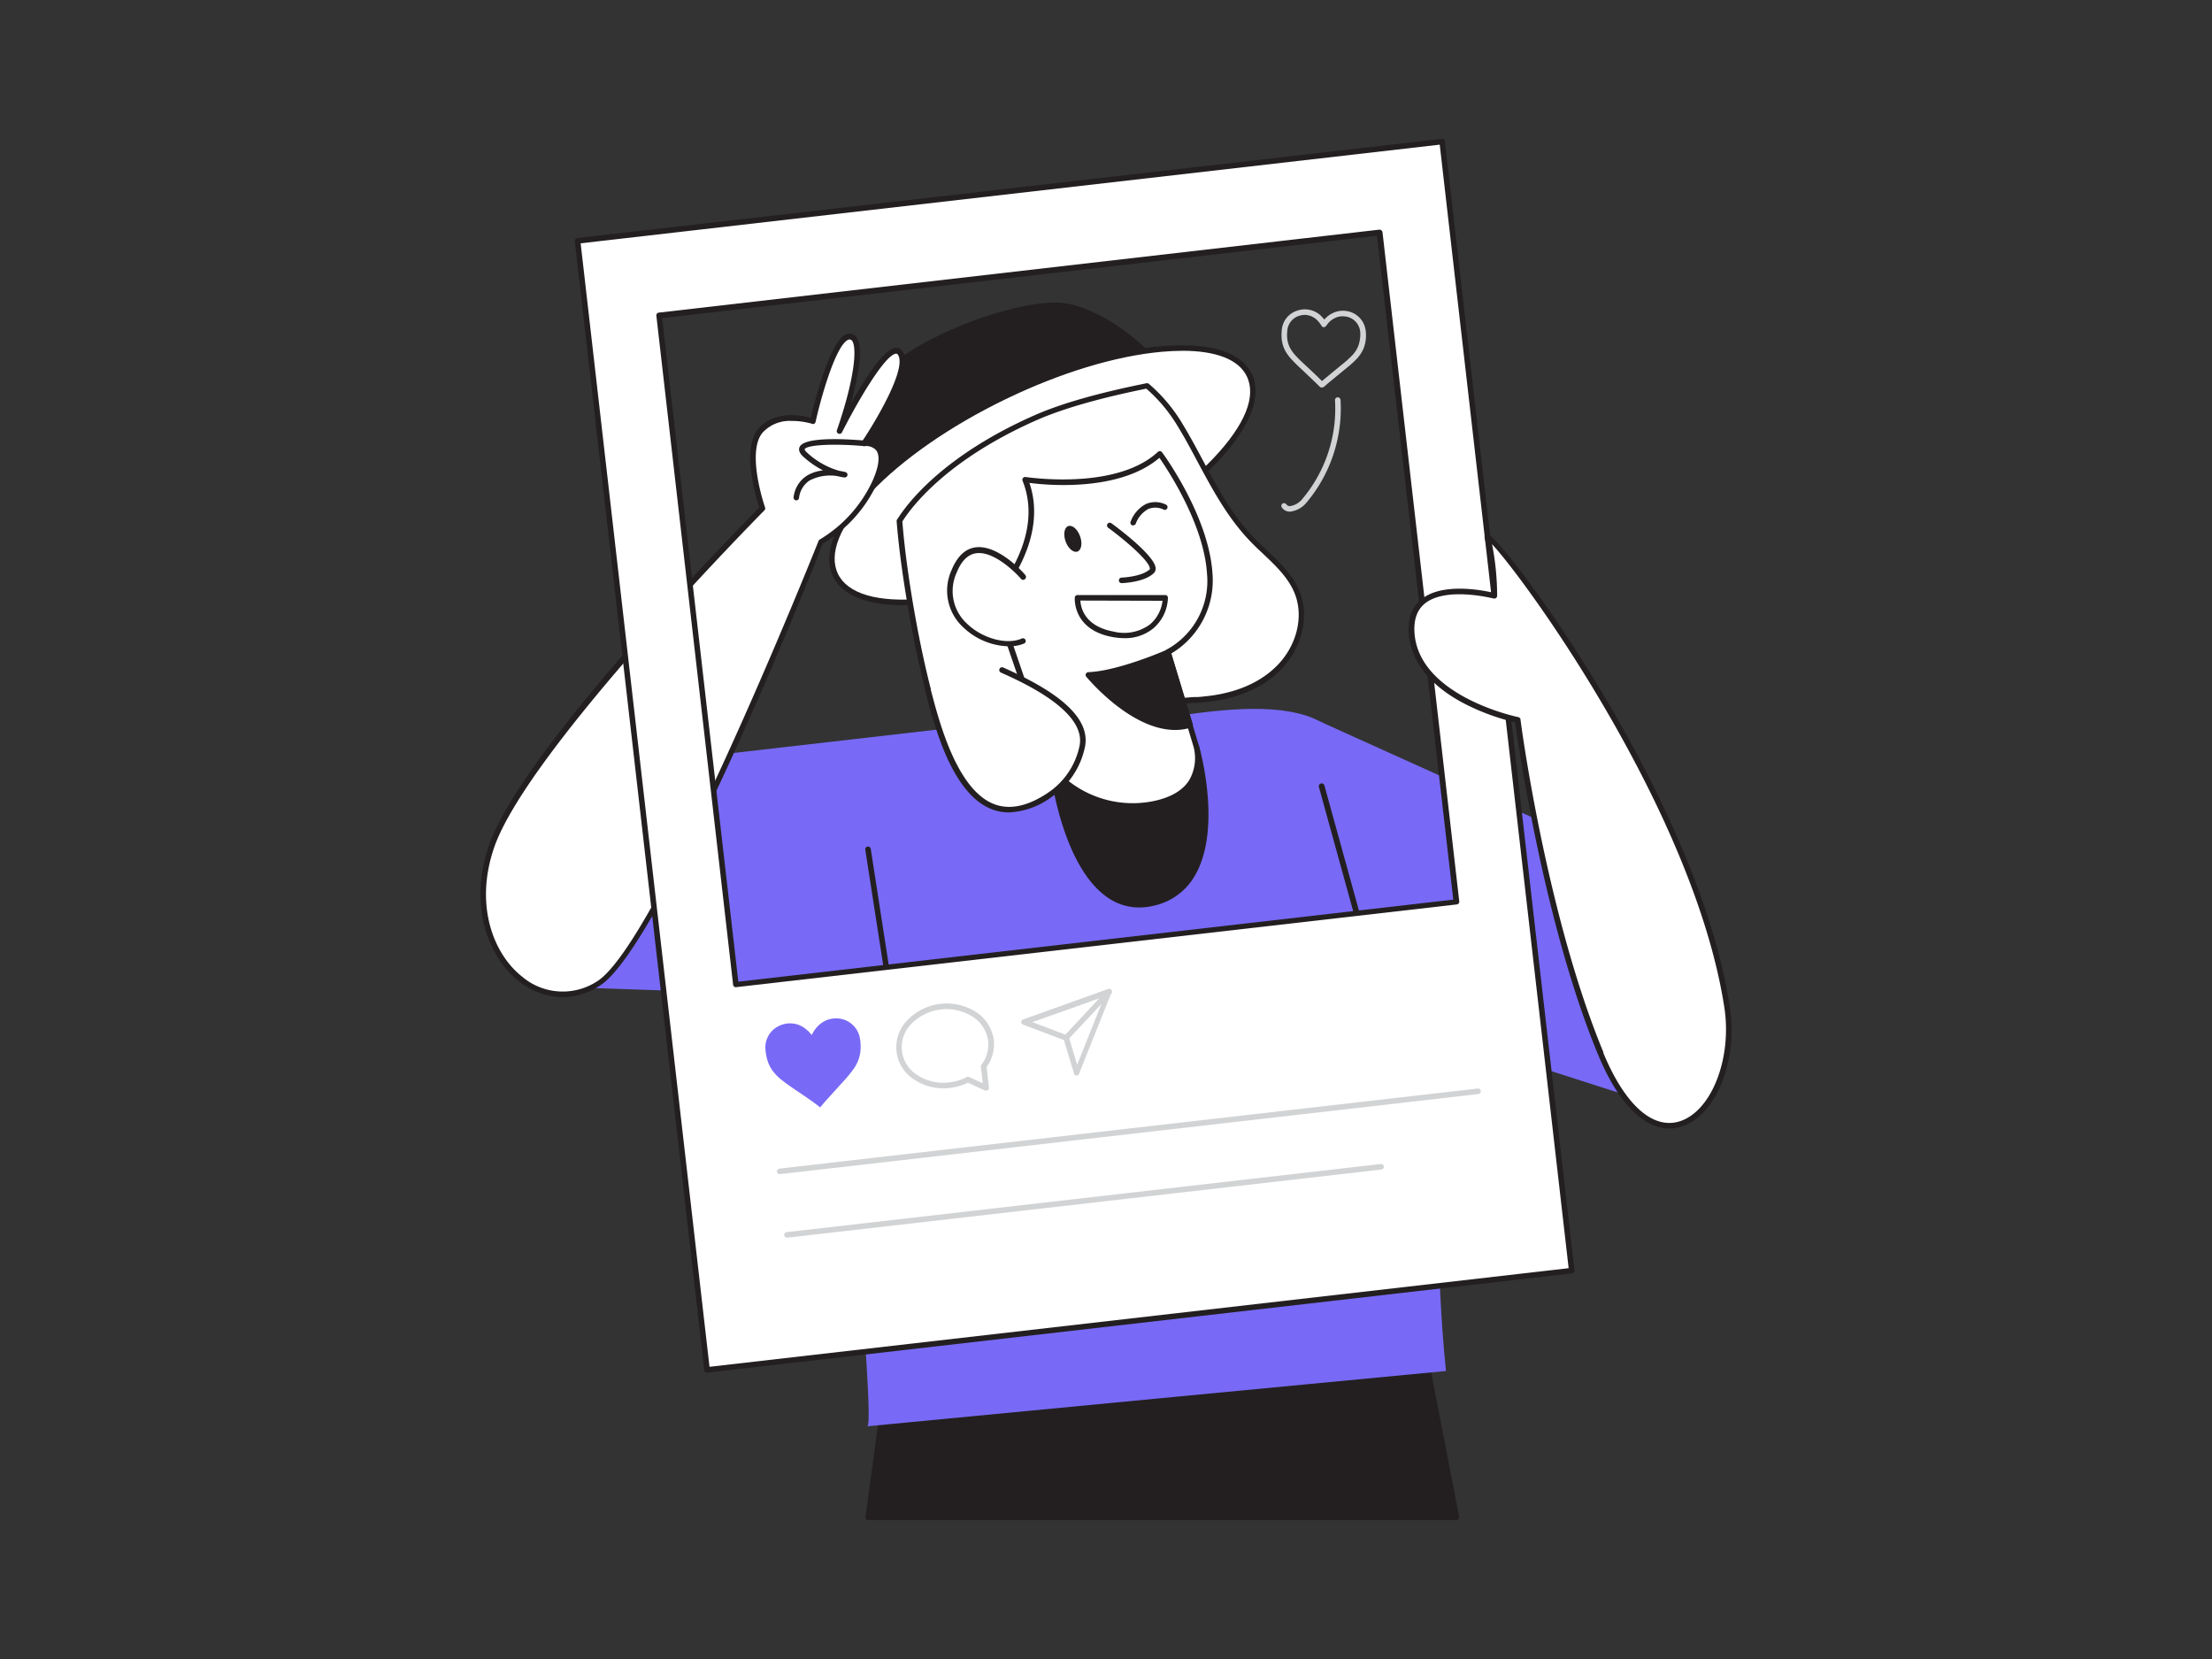 <?xml version="1.0" encoding="UTF-8"?> <svg xmlns="http://www.w3.org/2000/svg" viewBox="0 0 400 300"><rect x="0" y="0" width="400" height="300" fill="#333333" stroke="none"/> <g id="_223_social_media_flatline" data-name="#223_social_media_flatline"> <polygon points="159.79 253.53 156.96 274.39 263.34 274.39 257.03 241.85 159.79 253.53" fill="#231f20"></polygon> <path d="M263.34,274.89H157a.5.5,0,0,1-.49-.57l2.83-20.85a.49.49,0,0,1,.43-.43L257,241.36a.5.5,0,0,1,.55.4l6.31,32.54a.51.51,0,0,1-.1.41A.53.53,0,0,1,263.34,274.89Zm-105.8-1H262.73l-6.1-31.49L160.24,254Z" fill="#231f20"></path> <path d="M208.29,64.78s-7.31-7.88-15.46-9.4-34.49,8-37.06,18.35S157.52,99,157.52,99,196,63,208.29,64.78Z" fill="#231f20"></path> <path d="M157.52,99.47h-.13a.51.51,0,0,1-.35-.35c-.18-.61-4.32-15.12-1.75-25.5,2.64-10.67,29.18-20.31,37.63-18.73,8.22,1.54,15.44,9.24,15.74,9.56a.54.54,0,0,1,.08.58.52.52,0,0,1-.52.26c-11.91-1.71-50,33.7-50.36,34.06A.48.48,0,0,1,157.52,99.47Zm33.27-43.76c-9.59,0-32.23,8.85-34.53,18.14-2.17,8.77.7,21,1.53,24.19,5-4.57,36.54-33.25,49.24-33.81-2.17-2.08-8-7.19-14.29-8.36A10.39,10.39,0,0,0,190.79,55.71Z" fill="#231f20"></path> <ellipse cx="188.49" cy="85.94" rx="41.56" ry="15.78" transform="translate(-18.61 90.61) rotate(-25.8)" fill="#fff"></ellipse> <path d="M163.28,109.44c-6.57,0-11-1.8-12.65-5.2-1.93-4,.26-9.64,6.19-15.9s14.54-12.21,24.59-17.06,20.22-7.94,28.64-8.68c8.59-.75,14.38,1,16.31,5s-.27,9.65-6.19,15.91-14.54,12.2-24.59,17.06-20.22,7.94-28.64,8.68C165.66,109.39,164.44,109.44,163.28,109.44Zm50.48-46c-1.14,0-2.35.06-3.62.17-8.31.73-18.36,3.77-28.3,8.58S163.27,83,157.54,89s-7.75,11.19-6,14.79,7.18,5.19,15.32,4.47c8.31-.73,18.36-3.77,28.3-8.58s18.57-10.79,24.3-16.85,7.75-11.18,6-14.78h0C224,65,219.89,63.43,213.76,63.43Z" fill="#231f20"></path> <polygon points="174.64 131.34 112.27 138.5 97.2 178.34 177.82 181.05 174.64 131.34" fill="#786af6"></polygon> <polygon points="238.66 130.46 301.23 158.72 306.25 201.95 232.48 178.28 238.66 130.46" fill="#786af6"></polygon> <path d="M193.58,132.57c-5.52.54-25.62,2.38-30.77,4.69-17.49,7.85-3.66,120.34-6,120.66.59-.08,104.67-10,104.67-10-4.08-39.54,3.71-68.57-18.43-113.07C236.77,122.21,207.43,131.19,193.58,132.57Z" fill="#786af6"></path> <path d="M190.41,139.28s3.3,27.54,18.14,24S216.32,135,216.32,135Z" fill="#231f20"></path> <path d="M206,164.1a9.9,9.9,0,0,1-5.8-1.87c-8.13-5.66-10.2-22.19-10.28-22.89a.5.5,0,0,1,.41-.55l25.92-4.29a.47.47,0,0,1,.56.35c.18.61,4.21,15-.73,23.48a11.3,11.3,0,0,1-7.4,5.44A11.49,11.49,0,0,1,206,164.1Zm-15-24.41c.4,2.77,2.77,16.83,9.79,21.72a9.17,9.17,0,0,0,7.67,1.39,10.32,10.32,0,0,0,6.78-5c4.26-7.29,1.38-19.8.75-22.27Z" fill="#231f20"></path> <line x1="238.98" y1="142.18" x2="249.63" y2="180.73" fill="#fff"></line> <path d="M249.63,181.23a.51.51,0,0,1-.49-.36L238.5,142.32a.5.5,0,1,1,1-.27l10.64,38.55a.49.49,0,0,1-.35.61A.3.3,0,0,1,249.63,181.23Z" fill="#231f20"></path> <line x1="156.96" y1="153.58" x2="162.62" y2="190.05" fill="#fff"></line> <path d="M162.62,190.55a.5.5,0,0,1-.49-.42l-5.66-36.47a.49.49,0,0,1,.42-.57.5.5,0,0,1,.57.41L163.11,190a.49.49,0,0,1-.41.57Z" fill="#231f20"></path> <path d="M234.68,107.38c-1.41-3.76-4.76-6.38-7.62-9.21-6.49-6.4-9.34-14.5-14.07-22a28.6,28.6,0,0,0-5.53-6.39c-6.33,1.29-14.12,3.1-20.16,5.77-19.08,8.43-24.48,18.56-24.63,18.7.77,10.28,3.74,26.92,7,36.68,1.52,4.65,3.36,10.88,8.65,12.57,1.51.48-.6-1.08.92-1.51,5.19-1.46,10.77-2.8,15.62-5.18,4.54-2.23,8-5.89,12.4-8.24,2.94-1.57,6-1.73,9.12-2,.64,0,1.28-.1,1.92-.17,4.82-.5,9.65-2.24,13.05-5.68S236.38,111.92,234.68,107.38Z" fill="#fff"></path> <path d="M178.69,144.06a1.85,1.85,0,0,1-.57-.12c-5.33-1.7-7.25-7.58-8.79-12.32l-.19-.56c-3.38-10.3-6.25-27.12-7-36.8a.49.49,0,0,1,.15-.4v0c1.58-2.53,8-11.36,24.77-18.76,6.3-2.78,14.58-4.64,20.26-5.8a.52.52,0,0,1,.43.11,29.21,29.21,0,0,1,5.63,6.5c1.54,2.46,2.89,5,4.21,7.46,2.8,5.25,5.45,10.21,9.78,14.49.52.51,1.06,1,1.6,1.53,2.43,2.3,5,4.67,6.14,7.86h0c1.67,4.47.27,10-3.49,13.85-4,4.08-9.48,5.42-13.35,5.83-.65.07-1.3.12-1.94.17l-.46,0c-3,.22-5.76.43-8.47,1.88a45.65,45.65,0,0,0-5.73,3.87,43.23,43.23,0,0,1-6.68,4.38,75.35,75.35,0,0,1-13.23,4.53l-2.47.68a.46.46,0,0,0-.22.1,1.15,1.15,0,0,0,.11.4.82.82,0,0,1,0,.92A.66.66,0,0,1,178.69,144.06Zm-.34-.58h0ZM163.18,94.35c.74,9.65,3.58,26.23,6.91,36.4l.19.56c1.44,4.43,3.24,9.92,7.87,11.59a1.18,1.18,0,0,1,.06-.8,1.26,1.26,0,0,1,.85-.62l2.48-.69a74.07,74.07,0,0,0,13.05-4.46,42.13,42.13,0,0,0,6.52-4.28,46.92,46.92,0,0,1,5.86-4c2.89-1.55,5.79-1.77,8.86-2l.46,0c.64,0,1.27-.1,1.91-.16,3.71-.4,8.93-1.67,12.74-5.54,3.5-3.55,4.81-8.69,3.27-12.8h0c-1.11-3-3.54-5.26-5.88-7.48-.55-.52-1.09-1-1.62-1.55-4.44-4.38-7.25-9.64-10-14.73-1.3-2.45-2.65-5-4.17-7.4a28,28,0,0,0-5.25-6.11c-5.63,1.15-13.69,3-19.82,5.69-16.48,7.28-22.78,15.9-24.32,18.37Z" fill="#231f20"></path> <path d="M209.74,82.08s8.34,11.31,9,21.6a14.75,14.75,0,0,1-7.55,14.26L216.32,135s2.7,8.7-8.39,10.55a19.13,19.13,0,0,1-17.52-6.26l-10.62-31s10-10.6,5.6-21.54C185.39,86.75,201.87,89.4,209.74,82.08Z" fill="#fff"></path> <path d="M204.7,146.32A20,20,0,0,1,190,139.59a.53.53,0,0,1-.08-.15l-10.61-31a.49.49,0,0,1,.11-.5c.1-.11,9.74-10.5,5.49-21a.5.5,0,0,1,.08-.5.49.49,0,0,1,.47-.18c.16,0,16.33,2.52,23.93-4.55a.54.54,0,0,1,.39-.13.52.52,0,0,1,.35.2c.35.47,8.44,11.55,9.12,21.87a15.38,15.38,0,0,1-7.45,14.53l5,16.67a8.74,8.74,0,0,1-.85,6.7c-1.44,2.34-4.11,3.85-7.94,4.49A20.35,20.35,0,0,1,204.7,146.32ZM190.85,139a18.79,18.79,0,0,0,17,6c3.52-.59,6-1.94,7.24-4a8,8,0,0,0,.76-5.9l-5.12-17.06a.5.5,0,0,1,.26-.59,14.1,14.1,0,0,0,7.27-13.77c-.58-8.89-7.08-18.7-8.6-20.89-7.13,6.1-20.06,5-23.51,4.53,3.41,9.94-4.4,19.46-5.79,21Z" fill="#231f20"></path> <path d="M185,104.31s-8.82-10.25-12.52-1,7.42,14.83,12.47,12.55" fill="#fff"></path> <path d="M182.33,116.87a12.29,12.29,0,0,1-8.1-3.39,9,9,0,0,1-2.17-10.36c1-2.43,2.38-3.81,4.2-4.12,4.21-.7,9,4.75,9.16,5a.51.51,0,0,1-.06.71.49.49,0,0,1-.7,0c0-.06-4.58-5.25-8.23-4.65-1.45.24-2.61,1.42-3.44,3.5a8,8,0,0,0,1.93,9.27c2.77,2.65,7.19,3.83,9.86,2.63a.5.5,0,0,1,.66.25.49.49,0,0,1-.25.66A7,7,0,0,1,182.33,116.87Z" fill="#231f20"></path> <path d="M202.83,105.45a.5.5,0,0,1-.5-.48.51.51,0,0,1,.49-.52s3.67-.13,5.11-1.52a.17.17,0,0,0,0-.14c-.1-1.41-4.67-5.26-7.54-7.36a.51.51,0,0,1-.11-.7.5.5,0,0,1,.7-.11c1.3.95,7.79,5.82,8,8.1a1.12,1.12,0,0,1-.34.92c-1.71,1.67-5.61,1.8-5.77,1.81Z" fill="#231f20"></path> <path d="M211.21,117.94s-8.76,3.88-14.39,4.11c0,0,9.74,11.72,18.37,9Z" fill="#231f20"></path> <path d="M212.5,132c-8,0-15.7-9.19-16.07-9.63a.49.49,0,0,1-.07-.52.52.52,0,0,1,.44-.3c5.47-.22,14.12-4,14.21-4.07a.53.53,0,0,1,.41,0,.49.49,0,0,1,.27.31l4,13.15a.51.51,0,0,1-.33.63A9.58,9.58,0,0,1,212.5,132Zm-14.63-9.52c2.25,2.43,9.85,9.94,16.7,8.27l-3.67-12.13C209,119.41,202.71,122,197.87,122.48Z" fill="#231f20"></path> <ellipse cx="194" cy="97.46" rx="1.39" ry="2.45" transform="translate(-21.55 71.53) rotate(-19.82)" fill="#231f20"></ellipse> <path d="M167.77,124.74c2.63,10.13,7.86,28.66,22.12,18.94a14,14,0,0,0,5.78-8.74c1.28-6.42-9.49-11.53-14.51-13.78" fill="#fff"></path> <path d="M182.44,146.91a8.53,8.53,0,0,1-3-.54c-7.26-2.72-10.44-14.94-12.15-21.51a.5.5,0,0,1,1-.25c1.54,5.94,4.76,18.28,11.53,20.82,2.84,1.07,6.15.34,9.83-2.17a13.47,13.47,0,0,0,5.57-8.42c1.25-6.28-10.4-11.51-14.23-13.22a.51.51,0,0,1-.25-.66.5.5,0,0,1,.66-.26c7,3.12,16.06,8,14.8,14.34a14.47,14.47,0,0,1-6,9.05A13.94,13.94,0,0,1,182.44,146.91Z" fill="#231f20"></path> <path d="M203.37,115.4a12,12,0,0,1-2.22-.21c-7.27-1.34-6.8-7.09-6.79-7.14a.49.49,0,0,1,.49-.45h0l15.85,0a.49.49,0,0,1,.36.15.5.5,0,0,1,.14.35,7.58,7.58,0,0,1-2.67,5.55A8,8,0,0,1,203.37,115.4Zm-8-6.8c.06,1.24.72,4.64,6,5.61a7.84,7.84,0,0,0,6.57-1.29,6.61,6.61,0,0,0,2.28-4.28Z" fill="#231f20"></path> <path d="M204.91,95a.45.45,0,0,1-.16,0,.5.5,0,0,1-.31-.63,5.89,5.89,0,0,1,2.83-3.25,4.33,4.33,0,0,1,3.61.15.5.5,0,0,1-.4.91,3.41,3.41,0,0,0-2.81-.15,5,5,0,0,0-2.29,2.67A.5.5,0,0,1,204.91,95Z" fill="#231f20"></path> <path d="M108.28,177.85c-11.36,7.24-25.55-6.62-19.43-24.65s49-61.26,49-61.26-3.6-10.19-.36-14S147,76.2,147,76.2s3.7-16.45,7-15.25-2.17,17-2.17,17,8.78-17.41,11-14.06-6.53,16.28-6.53,16.28,5.28-.68,2.05,6.81a24.5,24.5,0,0,1-9.84,11S119.63,170.62,108.28,177.85Z" fill="#fff"></path> <path d="M101.8,180.32a12.88,12.88,0,0,1-8-2.91C88.43,173.18,84.65,164,88.38,153c5.92-17.46,45.25-57.51,48.93-61.23-.59-1.77-3.28-10.55-.17-14.22,2.89-3.42,7.85-2.46,9.48-2,.65-2.76,3.3-13.39,6.18-15a1.62,1.62,0,0,1,1.35-.13c2.45.89,1.1,7.59-.3,12.59,2.47-4.37,6-10,8.14-10.11a1.32,1.32,0,0,1,1.22.65c2.07,3.15-4.07,13.07-6,16.09a3,3,0,0,1,2,1.12c1,1.28.81,3.42-.47,6.36a24.74,24.74,0,0,1-10,11.22c-2.39,6.61-29.37,72.95-40.24,79.88h0A12.51,12.51,0,0,1,101.8,180.32Zm41.37-104.2a6.67,6.67,0,0,0-5.27,2.11c-3,3.57.41,13.44.45,13.54a.5.5,0,0,1-.12.52c-.42.43-42.89,43.36-48.91,61.07-3.56,10.5,0,19.25,5.11,23.26a11.36,11.36,0,0,0,13.58.81h0c11-7,39.73-78.89,40-79.59a.49.49,0,0,1,.23-.28,24.19,24.19,0,0,0,9.62-10.77c1.1-2.56,1.3-4.41.58-5.37a2.48,2.48,0,0,0-2.1-.75.5.5,0,0,1-.49-.24.48.48,0,0,1,0-.54c2.38-3.52,8.18-13.21,6.53-15.73-.13-.2-.25-.21-.33-.2-2,.11-7.05,8.78-9.79,14.22a.5.5,0,0,1-.64.23.48.48,0,0,1-.28-.62c3.65-10.58,3.64-16,2.47-16.37a.6.6,0,0,0-.53.07c-2.31,1.26-5,11.12-5.8,14.82a.5.5,0,0,1-.25.32.47.47,0,0,1-.4,0A12.9,12.9,0,0,0,143.17,76.12Z" fill="#231f20"></path> <path d="M104.43,43.55l23.43,204.16,156.35-17.94L260.79,25.61ZM263.34,163.06,133.06,178,119.18,57l130.28-15Z" fill="#fff"></path> <path d="M127.86,248.21a.47.47,0,0,1-.31-.11.49.49,0,0,1-.19-.33L103.94,43.61a.49.49,0,0,1,.43-.56L260.73,25.11a.51.51,0,0,1,.37.11.48.48,0,0,1,.18.33l23.43,204.17a.5.5,0,0,1-.44.55L127.91,248.21ZM105,44,128.3,247.16l155.36-17.83L260.35,26.16Zm28.07,134.52a.51.51,0,0,1-.5-.44l-13.88-121a.5.5,0,0,1,.44-.55l130.28-15a.45.45,0,0,1,.37.11A.49.49,0,0,1,250,42l13.88,121a.5.5,0,0,1-.44.55L133.12,178.51Zm-13.33-121,13.77,120,129.29-14.84L249,42.63Z" fill="#231f20"></path> <path d="M146.81,187.14c.07-.14.13-.27.2-.39a5.18,5.18,0,0,1,1.92-2,4.5,4.5,0,0,1,2.09-.59,4.34,4.34,0,0,1,4.41,3.25,8.07,8.07,0,0,1,.2,1.77,7,7,0,0,1-.17,1.71,6.83,6.83,0,0,1-1.14,2.46,22.7,22.7,0,0,1-1.77,2.15l-3.26,3.6c-.31.35-.61.72-.92,1.08l-.06.07L148,200c-1.3-1-2.63-1.89-4-2.8-.87-.6-1.74-1.19-2.57-1.85a8.87,8.87,0,0,1-1.63-1.61,6.29,6.29,0,0,1-1.07-2.17,9.1,9.1,0,0,1-.31-1.78,4.29,4.29,0,0,1,2.43-4.26,4.48,4.48,0,0,1,4.91.59,5.17,5.17,0,0,1,.93.94S146.78,187.11,146.81,187.14Z" fill="#786af6"></path> <path d="M178.34,197.21a.52.52,0,0,1-.21,0l-3.1-1.42a10.15,10.15,0,0,1-3.24.94,9.52,9.52,0,0,1-6.44-1.49,6.93,6.93,0,0,1-1.24-10.79A9.9,9.9,0,0,1,176.49,183a7.16,7.16,0,0,1,3.22,5.1,7,7,0,0,1-1.3,4.84l.42,3.72a.51.51,0,0,1-.2.47A.52.52,0,0,1,178.34,197.21ZM175,194.69a.46.46,0,0,1,.2.05l2.52,1.15-.35-3a.5.5,0,0,1,.1-.35,6,6,0,0,0,1.22-4.3,6.16,6.16,0,0,0-2.78-4.38,8.88,8.88,0,0,0-11.09,1.28,5.93,5.93,0,0,0,1.07,9.27,8.55,8.55,0,0,0,5.76,1.32,8.89,8.89,0,0,0,3.12-.94A.46.46,0,0,1,175,194.69Z" fill="#d1d3d4"></path> <path d="M194.69,194.52h0a.5.5,0,0,1-.46-.36l-1.85-6.09L185,185.29a.5.5,0,0,1-.32-.48.48.48,0,0,1,.33-.46l15.34-5.5a.53.53,0,0,1,.53.13.51.51,0,0,1,.1.53l-5.87,14.7A.49.49,0,0,1,194.69,194.52Zm-8-9.69,6.29,2.39a.5.5,0,0,1,.3.32l1.5,5,4.93-12.34Z" fill="#d1d3d4"></path> <path d="M192.77,188.19a.49.49,0,0,1-.34-.14.5.5,0,0,1,0-.71l7.79-8.36a.5.5,0,0,1,.73.69L193.13,188A.5.5,0,0,1,192.77,188.19Z" fill="#d1d3d4"></path> <path d="M141,212.32a.51.51,0,0,1-.5-.44.51.51,0,0,1,.44-.56l126.28-14.48a.5.5,0,1,1,.11,1L141.05,212.32Z" fill="#d1d3d4"></path> <path d="M142.31,223.81a.5.5,0,0,1-.49-.44.5.5,0,0,1,.44-.56l107.42-12.32a.5.5,0,0,1,.11,1L142.37,223.81Z" fill="#d1d3d4"></path> <path d="M289.45,190.53c-10.46-25.25-15-60.32-15-60.32s-17.8-3.58-19.13-15.18,14.9-7.28,14.9-7.28A46.63,46.63,0,0,0,269,97.08c2.37.4,37.48,47.06,43.35,85C315,199.56,299.9,215.79,289.45,190.53Z" fill="#fff"></path> <path d="M301.86,204.07c-4.7,0-9.31-4.72-12.87-13.34h0c-9.81-23.69-14.48-56.37-15-60.11a40.29,40.29,0,0,1-8.85-3.21c-6.2-3.14-9.77-7.41-10.34-12.33-.33-2.89.37-5.11,2.07-6.58,3.62-3.13,10.66-1.87,12.83-1.39a45.85,45.85,0,0,0-1.23-9.9.51.51,0,0,1,.11-.46.53.53,0,0,1,.46-.16c2.42.41,37.81,47,43.75,85.4,1.55,10-2.57,20-9,21.81A7.15,7.15,0,0,1,301.86,204.07Zm-11.95-13.73c3.84,9.29,8.81,13.84,13.62,12.49,5.87-1.64,9.73-11.31,8.28-20.69-5.44-35.2-35.91-77.24-42-83.73a48.58,48.58,0,0,1,.92,9.34.51.51,0,0,1-.63.48c-.09,0-8.73-2.27-12.55,1-1.44,1.24-2,3.16-1.72,5.71,1.27,11.11,18.56,14.71,18.73,14.74a.52.52,0,0,1,.4.43c0,.35,4.66,35.3,15,60.2Z" fill="#231f20"></path> <path d="M144,90.48h-.07a.51.51,0,0,1-.42-.58,5.34,5.34,0,0,1,2.32-3.83,6.85,6.85,0,0,1,3-1,17.17,17.17,0,0,1-3.54-2.46c-.7-.63-.94-1.23-.7-1.77.86-2,9.22-1.39,11.76-1.17a.5.5,0,0,1,.45.55.48.48,0,0,1-.54.45c-5.48-.49-10.41-.23-10.75.57,0,0,0,.24.45.62a14.28,14.28,0,0,0,5.84,3.29c.62.09,1,.2,1.08.21a.51.51,0,0,1,.37.57.5.5,0,0,1-.53.41,6.76,6.76,0,0,1-1.13-.21,8,8,0,0,0-5.23.78,4.37,4.37,0,0,0-1.87,3.15A.5.5,0,0,1,144,90.48Z" fill="#231f20"></path> <path d="M239,70.07a.46.46,0,0,1-.33-.12l-.21-.21c-1-1-2-1.9-2.89-2.78l-.13-.11c-.6-.56-1.21-1.13-1.78-1.75a8.07,8.07,0,0,1-1.22-1.62,5.74,5.74,0,0,1-.66-2.1,7.85,7.85,0,0,1,0-1.6,4,4,0,0,1,2.88-3.63,4.18,4.18,0,0,1,4.46,1.22,3.62,3.62,0,0,1,.36.42,4.59,4.59,0,0,1,1.83-1.31,4.19,4.19,0,0,1,2-.26,4.08,4.08,0,0,1,3.66,3.66,7,7,0,0,1,0,1.59,6.68,6.68,0,0,1-.38,1.51,6.38,6.38,0,0,1-1.34,2,18.54,18.54,0,0,1-1.77,1.59l-3.12,2.56-.6.52-.29.25A.61.61,0,0,1,239,70.07Zm-3-13.13a4.07,4.07,0,0,0-1.06.16,3.07,3.07,0,0,0-2.16,2.76,6.6,6.6,0,0,0,0,1.4,4.8,4.8,0,0,0,.55,1.74,7.12,7.12,0,0,0,1.07,1.42c.54.59,1.15,1.15,1.73,1.69l.13.12c.91.85,1.87,1.75,2.8,2.68l.61-.52,3.11-2.56a17.22,17.22,0,0,0,1.68-1.51,5.16,5.16,0,0,0,1.14-1.71,5.63,5.63,0,0,0,.32-1.27,6.3,6.3,0,0,0,.05-1.35,3.12,3.12,0,0,0-.78-1.77,3.06,3.06,0,0,0-2-1,3.13,3.13,0,0,0-1.55.19A3.67,3.67,0,0,0,240,58.67l-.15.2-.06.08a.51.51,0,0,1-.42.21.53.53,0,0,1-.41-.23l.43-.27-.43.25a4.57,4.57,0,0,0-.62-.85A3.3,3.3,0,0,0,235.93,56.94Zm3,1.43.41.29Z" fill="#d1d3d4"></path> <path d="M233.27,92.52h-.09a1.71,1.71,0,0,1-1.38-.75.5.5,0,0,1,.11-.69.51.51,0,0,1,.7.11.72.72,0,0,0,.61.33h.05a3.49,3.49,0,0,0,2.23-1.29,25.34,25.34,0,0,0,5.91-17.85.49.49,0,0,1,.47-.53.5.5,0,0,1,.53.46,26.43,26.43,0,0,1-6.14,18.56A4.5,4.5,0,0,1,233.27,92.52Z" fill="#d1d3d4"></path> </g> </svg> 